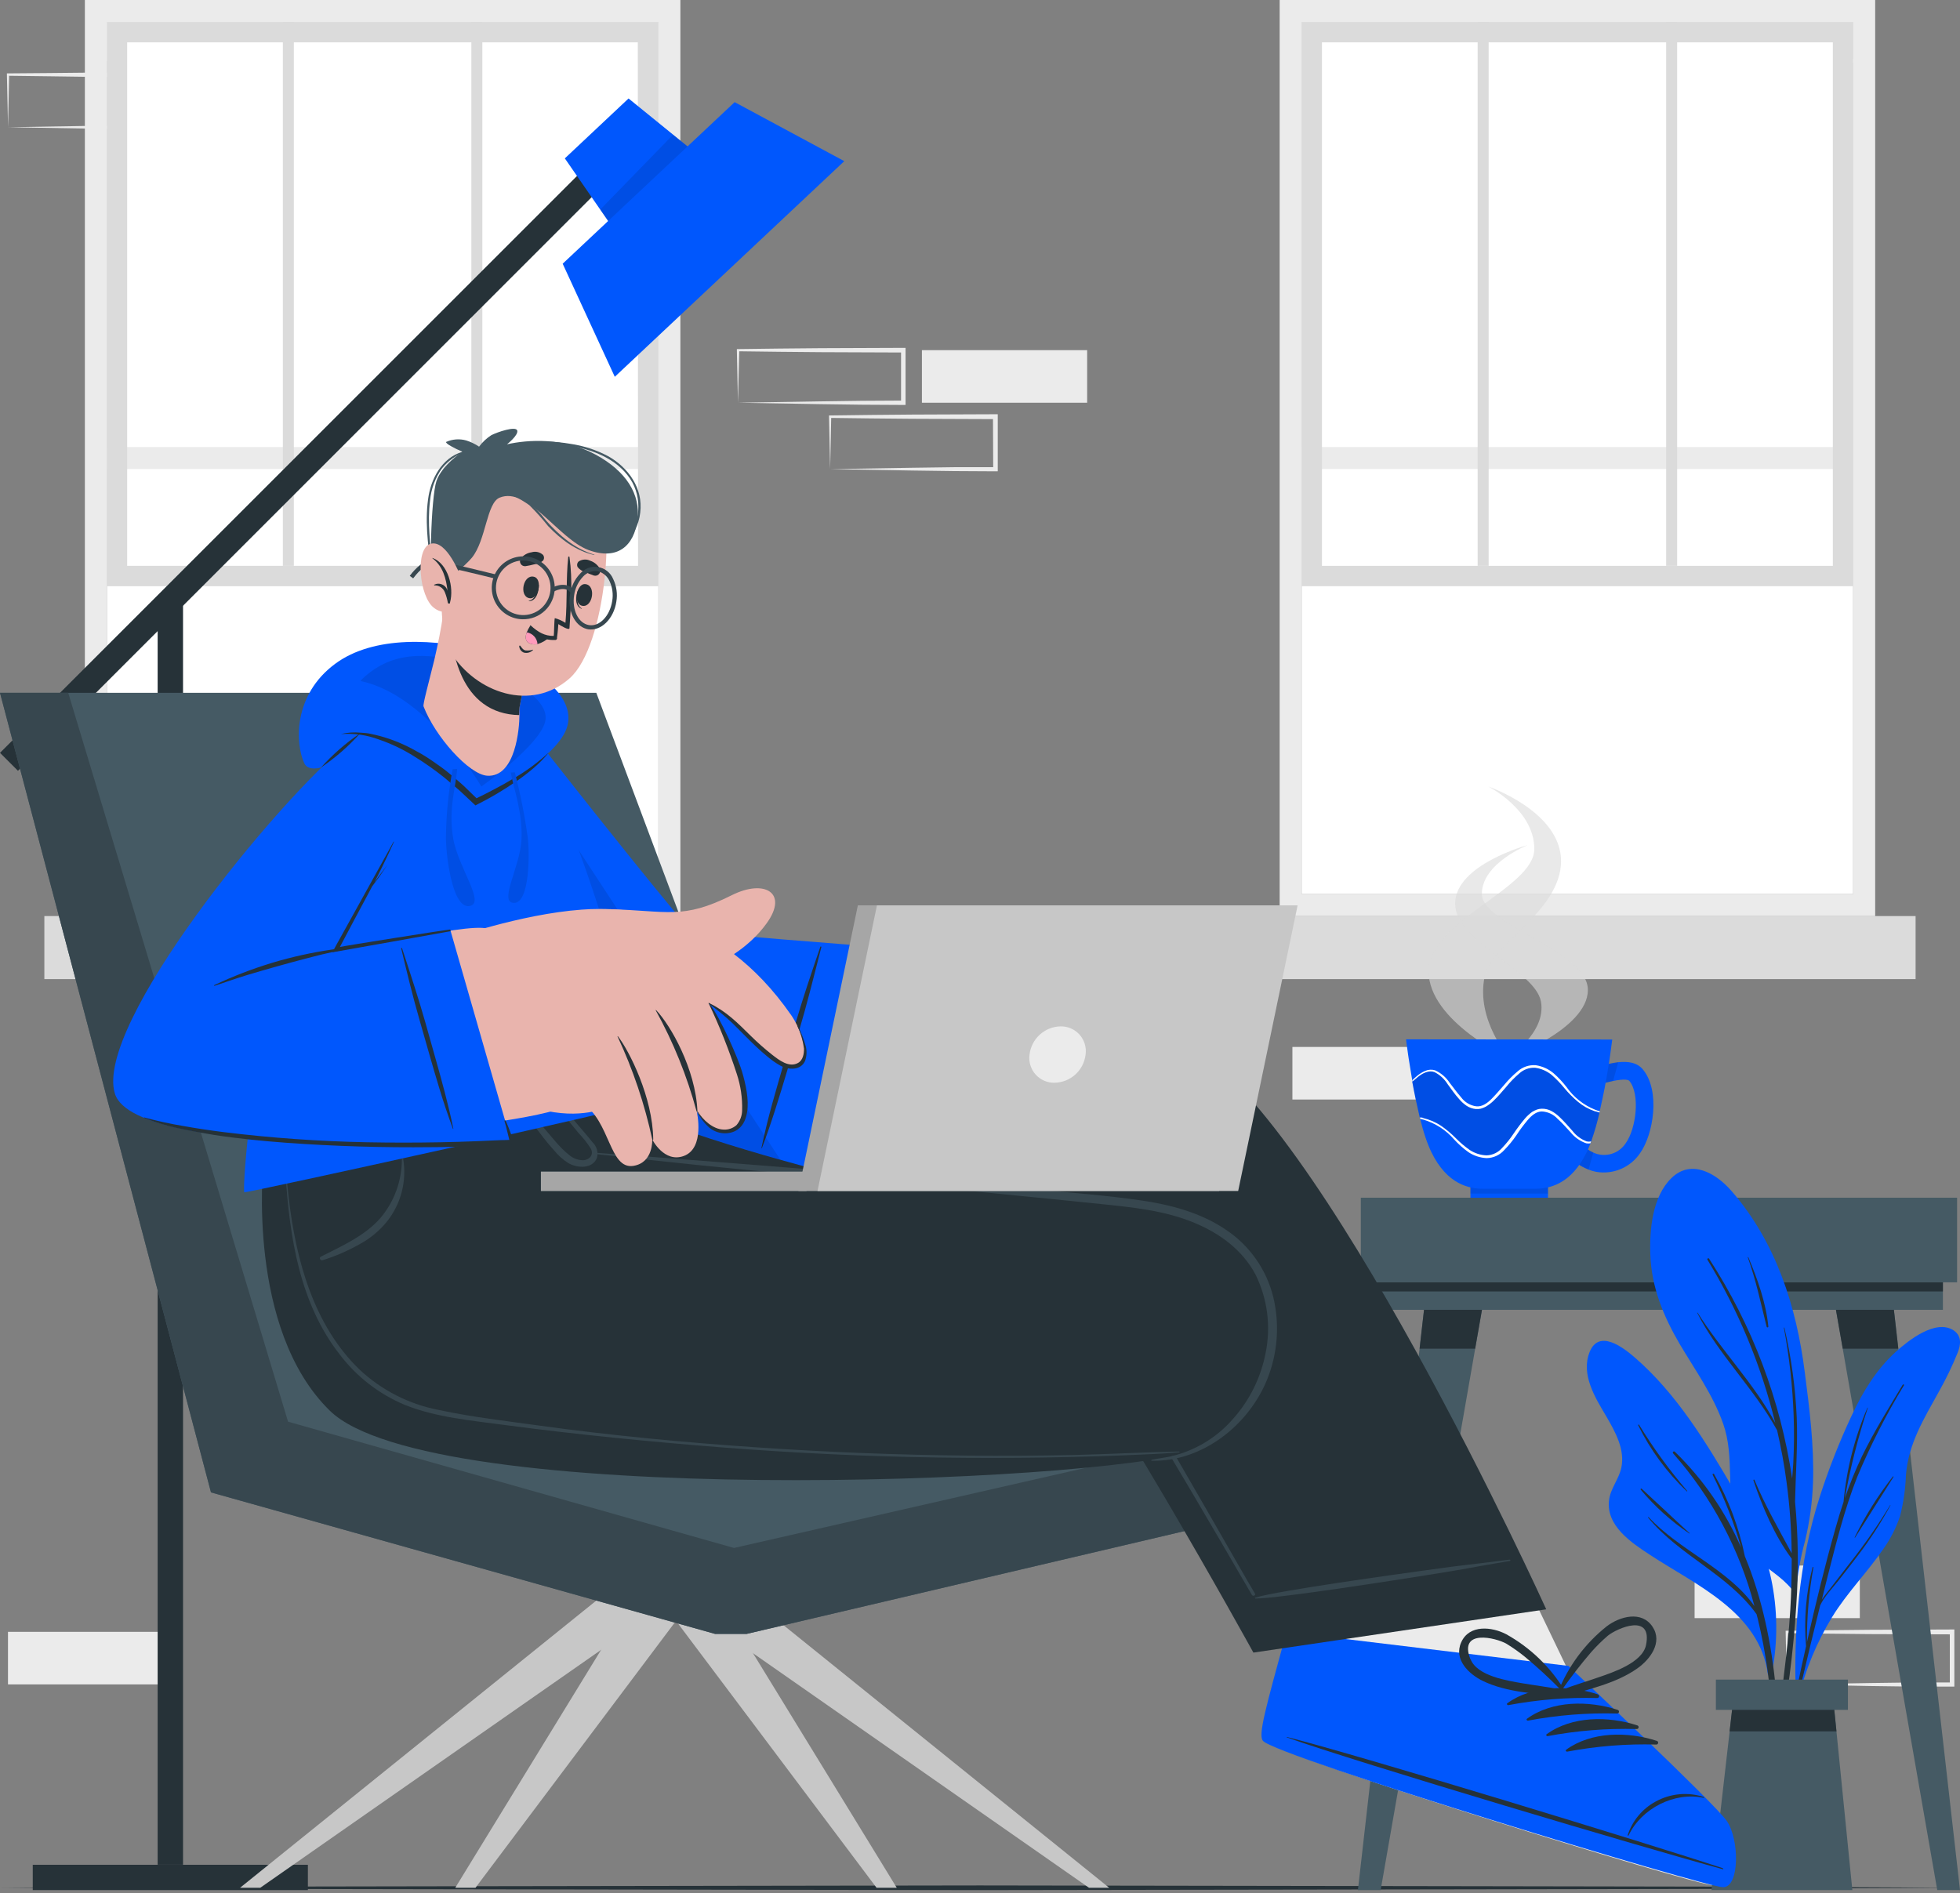 <svg width="500" height="483" viewBox="0 0 500 483" fill="none" xmlns="http://www.w3.org/2000/svg">
<rect x="0" y="0" width="500" height="483" fill="#808080" stroke="none"/>
<g clip-path="url(#clip0_80_3783)">
<path d="M432.294 412.863H474.443V399.449H432.294V412.863Z" fill="#EBEBEB"/>
<path d="M329.693 280.544H371.841V267.13H329.693V280.544Z" fill="#EBEBEB"/>
<path d="M455.802 429.777L477.02 429.429L487.509 429.286H497.95L497.399 429.825V416.411L497.998 417.01L476.924 416.938L466.387 416.83L455.85 416.699L456.138 416.411L455.802 429.777ZM455.802 429.777L455.526 416.363V416.087H455.814L466.351 415.955L476.888 415.847L497.962 415.764H498.561V416.363V429.777V430.328H498.022H487.389L476.804 430.185L455.802 429.777Z" fill="#EBEBEB"/>
<path d="M188.252 102.757L209.47 102.409L219.959 102.266L230.4 102.206L229.861 102.757V89.343L230.46 89.942L209.386 89.859L198.849 89.763L188.312 89.631L188.6 89.343L188.252 102.757ZM188.252 102.757L187.976 89.343V89.067H188.264L198.801 88.936L209.338 88.84L230.412 88.756H231.012V89.355V102.769V103.321H230.46L219.827 103.261L209.242 103.117L188.252 102.757Z" fill="#EBEBEB"/>
<path d="M211.772 119.696L232.99 119.348L243.467 119.204H253.908L253.368 119.755L253.309 106.341L253.908 106.941L232.846 106.857L222.309 106.761L211.772 106.629L212.047 106.341L211.772 119.696ZM211.772 119.696L211.484 106.281V106.006H211.784L222.321 105.874L232.858 105.778L253.92 105.694H254.531V106.293V119.708V120.259H253.98L243.359 120.199L232.762 120.055L211.772 119.696Z" fill="#EBEBEB"/>
<path d="M235.183 102.757H277.332V89.343H235.183V102.757Z" fill="#EBEBEB"/>
<path d="M2.038 429.777H44.186V416.363H2.038V429.777Z" fill="#EBEBEB"/>
<path d="M25.557 15.548L67.706 15.548V2.134L25.557 2.134V15.548Z" fill="#EBEBEB"/>
<path d="M2.05 32.462L23.268 32.115L33.757 31.971H44.198L43.647 32.51V19.096L44.246 19.695L23.172 19.612L12.647 19.468L2.11 19.336L2.338 19L2.05 32.462ZM2.05 32.462L1.762 19V18.724H2.05L12.647 18.641L23.184 18.533L44.258 18.449H44.857V19V32.414V32.966H44.318H33.685L23.1 32.822L2.05 32.462Z" fill="#EBEBEB"/>
<path d="M432.294 15.548L453.512 15.2L464.001 15.056H474.443L473.891 15.596V2.182L474.49 2.781L453.416 2.697L442.879 2.601L432.342 2.469L432.63 2.182L432.294 15.548ZM432.294 15.548L432.007 2.134V1.858H432.294L442.831 1.726L453.368 1.618L474.443 1.534H475.042V2.134L474.982 15.548V16.099H474.443H463.81L453.225 15.955L432.294 15.548Z" fill="#EBEBEB"/>
<path d="M326.444 0V233.757H478.362V0H326.444ZM472.752 228.135H332.043V5.61H472.752V228.135Z" fill="#EBEBEB"/>
<path d="M472.752 5.61H332.043V228.135H472.752V5.61Z" fill="white"/>
<path d="M332.031 119.672L472.74 119.672V114.061L332.031 114.061V119.672Z" fill="#EBEBEB"/>
<path d="M316.111 249.82L488.672 249.82V233.733L316.111 233.733V249.82Z" fill="#DBDBDB"/>
<path d="M332.043 5.61H472.752V149.568H332.043V5.61ZM467.562 10.801H337.233V144.378H467.562V10.801Z" fill="#DBDBDB"/>
<path d="M427.847 5.598H425.042V144.378H427.847V5.598Z" fill="#DBDBDB"/>
<path d="M379.753 5.598H376.948V144.378H379.753V5.598Z" fill="#DBDBDB"/>
<path d="M21.649 0V233.757H173.567V0H21.649ZM167.969 228.135H27.26V5.61H167.969V228.135Z" fill="#EBEBEB"/>
<path d="M167.969 5.61H27.26V228.135H167.969V5.61Z" fill="white"/>
<path d="M27.248 119.672L167.957 119.672V114.061L27.248 114.061V119.672Z" fill="#EBEBEB"/>
<path d="M11.316 249.82L183.877 249.82V233.733L11.316 233.733V249.82Z" fill="#DBDBDB"/>
<path d="M27.248 5.61H167.957V149.568H27.248V5.61ZM162.707 10.801H32.438V144.378H162.767L162.707 10.801Z" fill="#DBDBDB"/>
<path d="M123.052 5.598H120.247V144.378H123.052V5.598Z" fill="#DBDBDB"/>
<path d="M74.958 5.598H72.153V144.378H74.958V5.598Z" fill="#DBDBDB"/>
<path d="M0 481.671L62.503 481.371L124.994 481.263L250 481.072L374.994 481.263L437.497 481.371L500 481.671L437.497 481.959L374.994 482.067L250 482.258L124.994 482.067L62.503 481.959L0 481.671Z" fill="#263238"/>
<path d="M499.257 305.598H347.147V327.188H499.257V305.598Z" fill="#455A64"/>
<path d="M495.637 327.188H350.779V334.2H495.637V327.188Z" fill="#455A64"/>
<path d="M495.637 327.188H350.779V329.513H495.637V327.188Z" fill="#263238"/>
<path d="M352.206 482.258H346.404L363.27 334.2H378.051L352.206 482.258Z" fill="#455A64"/>
<path d="M378.051 334.2L376.313 344.114H362.143L363.27 334.2H378.051Z" fill="#263238"/>
<path d="M494.198 482.258H500L483.134 334.2H468.353L494.198 482.258Z" fill="#455A64"/>
<path d="M468.353 334.2L470.091 344.114H484.26L483.134 334.2H468.353Z" fill="#263238"/>
<path d="M460.489 393.095C459.32 397.371 458.545 401.745 458.175 406.162C458.295 406.377 458.271 407.181 458.175 406.965C458.175 407.684 457.061 407.552 457.061 406.845C457.061 406.377 457.061 405.922 457.061 405.466C454.507 402.302 450.803 400.3 447.806 397.543C445.395 395.381 443.638 392.586 442.736 389.475C440.254 380.904 442.58 371.829 439.595 363.294C437.017 355.934 432.402 349.532 428.482 342.915C424.359 335.855 421.29 328.446 421.002 320.139C420.762 313.81 421.518 305.37 426.337 300.635C431.443 295.601 437.785 299.377 441.693 303.86C453.033 316.878 458.283 333.325 460.405 350.144C461.604 359.446 462.803 368.82 462.503 378.219C462.331 383.232 461.656 388.216 460.489 393.095Z" fill="#0057FD"/>
<path d="M458.235 409.578C458.851 400.793 458.747 391.973 457.924 383.205C457.924 383.205 457.924 383.146 457.924 383.11C458.068 375.977 458.631 368.88 458.355 361.736C458.011 354.02 456.96 346.352 455.215 338.828C455.219 338.817 455.221 338.805 455.22 338.793C455.219 338.781 455.215 338.769 455.209 338.759C455.202 338.749 455.193 338.741 455.183 338.736C455.172 338.73 455.161 338.727 455.149 338.727C455.137 338.727 455.125 338.73 455.114 338.736C455.104 338.741 455.095 338.749 455.088 338.759C455.082 338.769 455.078 338.781 455.077 338.793C455.076 338.805 455.078 338.817 455.083 338.828C456.467 346.224 457.296 353.713 457.564 361.232C457.708 365.228 457.676 369.256 457.468 373.316C457.396 374.622 457.276 375.941 457.18 377.26C454.218 357.247 446.986 338.106 435.975 321.134C435.831 320.906 435.411 321.134 435.555 321.398C443.438 334.304 449.277 348.351 452.865 363.042C447.411 352.937 439.163 344.63 433.05 334.92C433.05 334.92 432.93 334.92 432.966 334.98C438.456 345.768 447.519 354.315 453.345 364.948C454.339 369.288 455.167 373.675 455.742 378.075C456.559 384.123 456.999 390.217 457.061 396.32C453.74 390.11 450.288 384.176 447.567 377.607C447.495 377.427 447.243 377.547 447.303 377.727C449.616 384.548 452.721 391.896 457.073 397.71C457.073 402.026 456.965 406.353 456.713 410.657C456.042 422.177 454.076 433.529 453.117 445.013C453.109 445.083 453.129 445.153 453.173 445.208C453.217 445.263 453.281 445.299 453.351 445.307C453.42 445.315 453.491 445.295 453.546 445.251C453.601 445.207 453.636 445.143 453.644 445.073C455.971 433.358 457.505 421.499 458.235 409.578Z" fill="#263238"/>
<path d="M446.008 320.786C446.008 320.702 445.84 320.786 445.876 320.846C447.974 326.66 449.173 332.546 450.671 338.504C450.681 338.561 450.713 338.612 450.76 338.646C450.807 338.68 450.866 338.693 450.923 338.684C450.98 338.674 451.031 338.642 451.065 338.595C451.099 338.548 451.112 338.489 451.103 338.432C450.503 332.39 448.346 326.361 446.008 320.786Z" fill="#263238"/>
<path d="M499.401 345.157C498.018 348.57 496.417 351.889 494.606 355.095C490.818 361.964 486.874 368.281 486.214 376.277C486.093 379.858 485.583 383.415 484.692 386.886C483.697 389.848 482.272 392.647 480.46 395.193C476.361 401.187 471.23 406.329 467.418 412.527C463.465 419 460.545 426.049 458.763 433.421C458.667 433.817 458.032 433.709 458.128 433.313C458.128 433.313 458.128 433.253 458.128 433.217C458.122 433.204 458.119 433.19 458.119 433.175C458.119 433.161 458.122 433.147 458.128 433.134C457.528 415.967 458.895 398.657 464.121 382.21C466.432 374.977 469.211 367.901 472.441 361.029C475.246 355.035 478.734 349.329 483.661 344.881C486.862 342.004 493.79 336.49 498.346 339.427C500.432 340.818 500.264 343.011 499.401 345.157Z" fill="#0057FD"/>
<path d="M482.151 384.081C479.127 389.077 475.796 393.882 472.177 398.466C470.511 400.635 468.82 402.793 467.166 404.963C466.375 405.994 465.5 407.013 464.769 408.116L466.135 402.601C468.353 393.934 470.487 385.183 473.783 376.84C477.165 368.761 481.148 360.947 485.699 353.464C485.819 353.273 485.495 353.129 485.387 353.321C481.791 359.314 478.075 365.236 475.018 371.53C473.339 375.036 471.87 378.638 470.619 382.318C472.016 374.488 473.975 366.768 476.48 359.218C476.48 359.158 476.409 359.111 476.373 359.218C473.102 366.842 471.051 374.933 470.295 383.193C469.552 385.423 468.864 387.673 468.233 389.942C465.524 399.532 463.15 409.254 460.957 419C460.914 412.597 461.468 406.204 462.611 399.904C462.603 399.88 462.588 399.859 462.567 399.844C462.547 399.83 462.522 399.822 462.497 399.822C462.472 399.822 462.447 399.83 462.427 399.844C462.406 399.859 462.391 399.88 462.383 399.904C460.709 406.473 460.15 413.277 460.729 420.031C459.89 423.735 459.087 427.439 458.331 431.156C456.641 439.067 454.567 447.123 453.536 455.131C453.532 455.151 453.533 455.172 453.537 455.193C453.541 455.213 453.549 455.232 453.561 455.25C453.572 455.267 453.587 455.282 453.605 455.293C453.622 455.305 453.642 455.313 453.662 455.316C453.683 455.32 453.704 455.32 453.724 455.316C453.745 455.312 453.764 455.304 453.781 455.292C453.798 455.28 453.813 455.265 453.825 455.248C453.836 455.231 453.844 455.211 453.848 455.191C455.047 450.851 455.742 446.368 456.701 442.004C457.66 437.641 458.667 433.217 459.686 428.818C461.172 422.429 462.743 416.051 464.325 409.638C465.392 407.312 467.454 405.239 468.988 403.285C470.678 401.139 472.369 398.981 474.011 396.799C477.099 392.763 479.865 388.49 482.282 384.021C482.354 384.057 482.199 383.985 482.151 384.081Z" fill="#263238"/>
<path d="M482.882 376.732C479.1 381.555 475.83 386.757 473.124 392.256C473.124 392.316 473.196 392.4 473.232 392.328C476.516 387.173 479.753 381.983 483.038 376.828C483.086 376.744 482.942 376.66 482.882 376.732Z" fill="#263238"/>
<path d="M409.794 361.436C412.023 365.272 414.589 369.827 413.606 374.467C412.994 377.38 410.861 379.741 410.477 382.714C409.614 389.271 416.159 393.611 420.882 396.703C432.678 404.447 448.837 411.34 450.983 427.14C451.067 427.691 452.038 427.559 451.966 427.008C451.972 426.972 451.972 426.936 451.966 426.9C451.966 426.9 452.026 426.9 452.026 426.816C453.569 418.839 453.492 410.632 451.798 402.685C450.048 394.546 446.488 387.221 442.292 380.077C435.195 367.969 427.691 355.574 416.962 346.296C413.989 343.743 407.912 339.103 405.538 344.917C403.165 350.731 407.037 356.761 409.794 361.436Z" fill="#0057FD"/>
<path d="M420.583 387.101C428.398 395.565 440.829 400.288 447.555 409.782C443.799 395.356 436.698 382.017 426.828 370.846C426.8 370.818 426.777 370.784 426.762 370.747C426.747 370.71 426.739 370.671 426.739 370.631C426.739 370.59 426.747 370.551 426.762 370.514C426.777 370.477 426.8 370.443 426.828 370.415C426.856 370.386 426.89 370.364 426.927 370.349C426.964 370.333 427.004 370.325 427.044 370.325C427.084 370.325 427.124 370.333 427.161 370.349C427.198 370.364 427.231 370.386 427.26 370.415C434.453 377.406 440.207 385.738 444.198 394.941C442.339 388.514 439.895 382.27 436.898 376.289C436.88 376.243 436.878 376.193 436.894 376.147C436.91 376.101 436.942 376.062 436.984 376.037C437.026 376.013 437.075 376.004 437.123 376.013C437.171 376.021 437.215 376.047 437.245 376.085C440.957 382.619 443.611 389.699 445.109 397.063C453.98 418.521 454.795 443.695 452.937 466.315C452.937 466.639 452.421 466.651 452.433 466.315C452.937 448.49 452.649 430.352 448.382 412.935L448.094 411.856C440.782 401.654 428.41 396.919 420.451 387.233C420.367 387.137 420.499 387.018 420.583 387.101Z" fill="#263238"/>
<path d="M418.772 379.825C422.872 383.589 426.912 387.449 431.024 391.201C431.024 391.201 431.024 391.321 430.964 391.285C426.315 388.15 422.13 384.377 418.533 380.077C418.512 380.043 418.503 380.003 418.507 379.964C418.511 379.924 418.528 379.887 418.556 379.859C418.583 379.83 418.619 379.811 418.658 379.805C418.698 379.799 418.738 379.806 418.772 379.825Z" fill="#263238"/>
<path d="M418.125 363.522C421.755 369.47 425.861 375.114 430.4 380.4C430.46 380.472 430.4 380.58 430.292 380.508C425.198 375.661 421.002 369.951 417.897 363.642C417.89 363.613 417.892 363.582 417.904 363.555C417.916 363.527 417.937 363.505 417.963 363.491C417.99 363.477 418.02 363.472 418.05 363.478C418.079 363.484 418.106 363.499 418.125 363.522Z" fill="#263238"/>
<path d="M436.598 482.258H472.537L467.694 433.901H442.136L436.598 482.258Z" fill="#455A64"/>
<path d="M441.225 441.765H468.485L467.694 433.901H442.124L441.225 441.765Z" fill="#263238"/>
<path d="M437.725 436.274H471.41V428.554H437.725V436.274Z" fill="#455A64"/>
<path d="M46.691 152.541H40.218V475.785H46.691V152.541Z" fill="#263238"/>
<path d="M153.839 38.248L6.10352e-05 192.088L4.577 196.665L158.417 42.826L153.839 38.248Z" fill="#263238"/>
<path d="M8.355 475.797V482.27H78.542V475.797H8.355Z" fill="#263238"/>
<path d="M159.075 62.095L180.772 41.717L160.345 25.126L144.09 40.41L159.075 62.095Z" fill="#0057FD"/>
<path opacity="0.1" d="M180.772 41.717L159.075 62.095L153.117 53.476L171.709 34.368L180.772 41.717Z" fill="black"/>
<path d="M156.833 96.14L215.38 41.117L187.413 26.061L143.539 67.286L156.833 96.14Z" fill="#0057FD"/>
<path opacity="0.6" d="M385.231 270.211C385.231 270.211 364.433 260.621 364.433 247.782C364.433 234.944 391.405 226.672 391.405 216.615C391.405 206.557 379.645 200.671 379.645 200.671C379.645 200.671 398.226 207.025 398.226 219.719C398.226 232.414 380.436 241.033 378.746 249.161C376.373 260.333 385.231 270.211 385.231 270.211Z" fill="#DBDBDB"/>
<path opacity="0.6" d="M384.26 270.211C384.26 270.211 405.071 262.683 405.071 252.577C405.071 242.472 378.027 235.975 378.027 228.087C378.027 220.199 389.799 215.596 389.799 215.596C389.799 215.596 371.206 220.583 371.206 230.568C371.206 240.554 391.585 247.423 393.095 255.526C394.606 263.63 384.26 270.211 384.26 270.211Z" fill="#DBDBDB"/>
<path d="M394.905 302.517H375.114V305.61H394.905V302.517Z" fill="#0057FD"/>
<path opacity="0.1" d="M394.905 302.517H375.114V304.555H394.905V302.517Z" fill="black"/>
<path d="M418.401 294.21C417.199 295.995 415.509 297.397 413.532 298.247C411.555 299.097 409.375 299.36 407.252 299.005C406.568 298.878 405.898 298.686 405.251 298.43C404.264 298.043 403.323 297.548 402.445 296.955L404.963 293.227C405.431 293.557 405.928 293.842 406.449 294.078C407.887 294.742 409.517 294.866 411.038 294.425C412.56 293.985 413.872 293.01 414.733 291.681C417.442 287.869 418.413 279.166 415.668 275.809C415.488 275.569 414.685 275.174 411.496 275.809C410.909 275.941 410.297 276.085 409.494 276.289C408.907 276.487 408.3 276.62 407.684 276.684L407.6 274.443L407.384 272.213C407.588 272.213 407.912 272.081 408.331 271.961C409.803 271.533 411.306 271.22 412.827 271.026C415.224 270.786 417.622 271.026 419.144 272.92C423.603 278.375 421.793 289.439 418.401 294.21Z" fill="#0057FD"/>
<path opacity="0.1" d="M404.963 293.203C405.431 293.533 405.928 293.818 406.449 294.054L405.251 298.406C404.264 298.019 403.323 297.524 402.445 296.931L404.963 293.203Z" fill="black"/>
<path opacity="0.1" d="M412.827 271.014L411.496 275.809C410.909 275.941 410.297 276.085 409.494 276.289C408.907 276.487 408.3 276.62 407.684 276.684L407.6 274.443L407.384 272.213C407.588 272.213 407.912 272.081 408.331 271.961C409.803 271.529 411.306 271.212 412.827 271.014Z" fill="black"/>
<path d="M358.691 265.188C358.691 265.188 358.859 266.663 359.194 268.988C359.254 269.336 359.302 269.731 359.362 270.115C359.602 271.709 359.914 273.603 360.261 275.629C360.269 275.749 360.269 275.869 360.261 275.989C360.789 278.902 361.46 282.067 362.167 285.064C362.167 285.195 362.251 285.327 362.275 285.447C362.479 286.25 362.695 287.041 362.911 287.845C363.126 288.648 363.366 289.355 363.594 290.062C364.019 291.367 364.523 292.644 365.104 293.886C369.204 302.374 374.934 303.321 378.482 303.321H391.453C395.049 303.321 400.731 302.374 404.819 293.886L405.191 293.059C405.286 292.855 405.37 292.64 405.454 292.424C405.538 292.208 405.634 291.98 405.718 291.753L405.898 291.273C406.75 288.864 407.458 286.406 408.02 283.913C408.053 283.81 408.081 283.706 408.104 283.601C408.104 283.601 408.104 283.529 408.104 283.481C408.355 282.426 408.583 281.359 408.799 280.305C409.17 278.578 409.506 276.864 409.782 275.246C409.902 274.503 410.034 273.771 410.153 273.076C410.153 272.872 410.213 272.692 410.249 272.501C410.321 272.033 410.405 271.578 410.465 271.134C410.525 270.69 410.585 270.283 410.645 269.935C410.705 269.588 410.753 269.144 410.813 268.737C411.124 266.591 411.28 265.236 411.28 265.236L358.691 265.188Z" fill="#0057FD"/>
<path opacity="0.1" d="M360.285 275.989C360.813 278.902 361.484 282.067 362.191 285.064C362.527 285.064 362.851 285.171 363.174 285.243C364.759 285.613 366.265 286.263 367.622 287.161C368.953 288.08 370.197 289.12 371.338 290.266C372.442 291.395 373.646 292.422 374.934 293.335C376.22 294.192 377.717 294.677 379.262 294.737C380.014 294.716 380.754 294.538 381.435 294.217C382.116 293.895 382.723 293.435 383.217 292.867C384.311 291.726 385.301 290.49 386.178 289.175C387.08 287.834 388.052 286.541 389.091 285.303C389.634 284.681 390.245 284.122 390.913 283.637C391.296 283.408 391.697 283.212 392.112 283.05C392.525 282.908 392.958 282.835 393.395 282.834C394.257 282.817 395.109 283.028 395.864 283.445C396.588 283.85 397.256 284.345 397.854 284.92C399.053 286.023 400.084 287.317 401.151 288.456C402.093 289.69 403.364 290.634 404.819 291.177C405.187 291.255 405.566 291.255 405.934 291.177C406.786 288.768 407.494 286.31 408.056 283.817C407.636 283.709 407.204 283.601 406.785 283.469C405.235 282.938 403.796 282.126 402.541 281.072C401.309 280.03 400.17 278.883 399.137 277.643C398.141 276.413 397.043 275.27 395.852 274.227C394.65 273.249 393.203 272.619 391.669 272.405C390.918 272.358 390.166 272.466 389.459 272.722C388.752 272.978 388.104 273.376 387.557 273.891C386.358 274.912 385.259 276.044 384.272 277.272C383.217 278.47 382.174 279.669 380.988 280.868C380.389 281.439 379.725 281.938 379.01 282.354C378.626 282.551 378.225 282.712 377.811 282.834C377.379 282.931 376.934 282.964 376.492 282.93C375.633 282.848 374.809 282.551 374.095 282.067C373.412 281.595 372.796 281.035 372.261 280.4C371.158 279.202 370.271 277.847 369.312 276.576C368.495 275.254 367.324 274.186 365.931 273.496C364.481 272.98 362.935 273.795 361.724 274.754C361.256 275.198 360.789 275.533 360.285 275.989Z" fill="black"/>
<path d="M360.285 275.629C360.293 275.749 360.293 275.869 360.285 275.989C360.753 275.581 361.22 275.198 361.7 274.79C362.899 273.831 364.457 273.016 365.907 273.532C367.3 274.222 368.471 275.29 369.288 276.612C370.247 277.883 371.134 279.238 372.237 280.436C372.772 281.07 373.389 281.631 374.071 282.103C374.785 282.587 375.609 282.884 376.468 282.966C376.91 282.999 377.355 282.967 377.787 282.87C378.201 282.747 378.602 282.587 378.986 282.39C379.701 281.974 380.365 281.475 380.964 280.904C382.163 279.777 383.193 278.506 384.248 277.308C385.235 276.08 386.334 274.948 387.533 273.927C388.08 273.412 388.728 273.014 389.435 272.758C390.142 272.502 390.894 272.394 391.645 272.441C393.179 272.655 394.626 273.285 395.828 274.263C397.019 275.306 398.117 276.449 399.113 277.679C400.146 278.918 401.285 280.066 402.517 281.108C403.772 282.161 405.211 282.974 406.761 283.505C407.18 283.637 407.612 283.745 408.032 283.853C408.065 283.75 408.093 283.646 408.116 283.541C407.708 283.421 407.288 283.301 406.917 283.146C403.966 281.959 401.425 279.939 399.604 277.332C398.611 276.047 397.495 274.863 396.272 273.795C394.983 272.731 393.429 272.039 391.777 271.793C390.929 271.727 390.077 271.836 389.273 272.112C388.468 272.389 387.73 272.827 387.101 273.4C385.859 274.444 384.716 275.599 383.685 276.852C382.63 278.051 381.623 279.25 380.496 280.388C379.369 281.527 378.027 282.45 376.552 282.27C375.803 282.164 375.083 281.91 374.432 281.523C373.782 281.136 373.215 280.624 372.764 280.017C371.709 278.818 370.798 277.535 369.803 276.265C368.889 274.876 367.601 273.775 366.087 273.088C365.266 272.837 364.381 272.888 363.594 273.232C362.837 273.551 362.134 273.983 361.508 274.514C361.064 274.886 360.669 275.246 360.285 275.629Z" fill="white"/>
<path d="M362.227 285.123C362.227 285.255 362.311 285.387 362.335 285.507L363.114 285.675C366.163 286.58 368.888 288.339 370.966 290.746C372.055 291.93 373.259 293.003 374.562 293.946C375.95 294.881 377.567 295.416 379.238 295.493C380.085 295.482 380.922 295.296 381.694 294.945C382.465 294.594 383.156 294.087 383.721 293.455C384.86 292.293 385.895 291.034 386.814 289.691C387.679 288.36 388.624 287.083 389.643 285.867C390.65 284.668 391.884 283.577 393.359 283.589C394.884 283.671 396.317 284.347 397.351 285.471C398.55 286.526 399.556 287.749 400.671 288.912C401.709 290.207 403.093 291.18 404.663 291.717C405.008 291.782 405.362 291.782 405.706 291.717L405.886 291.237C405.518 291.315 405.139 291.315 404.771 291.237C403.316 290.693 402.045 289.75 401.103 288.516C400.036 287.317 399.017 286.118 397.806 284.98C397.208 284.405 396.54 283.91 395.816 283.505C395.061 283.088 394.209 282.877 393.347 282.894C392.91 282.895 392.477 282.968 392.064 283.11C391.649 283.272 391.248 283.468 390.865 283.697C390.197 284.182 389.586 284.741 389.043 285.363C388.004 286.601 387.032 287.894 386.13 289.235C385.253 290.55 384.263 291.786 383.169 292.927C382.675 293.495 382.068 293.955 381.387 294.276C380.706 294.598 379.966 294.776 379.214 294.797C377.669 294.737 376.172 294.252 374.886 293.395C373.598 292.482 372.394 291.455 371.29 290.326C370.149 289.18 368.905 288.14 367.574 287.221C366.217 286.322 364.711 285.673 363.126 285.303C362.887 285.123 362.563 285.123 362.227 285.123Z" fill="white"/>
<path d="M152.769 407.864L61.232 481.671H66.387L172.105 407.864H152.769Z" fill="#C7C7C7"/>
<path d="M161.364 407.864L116.135 481.671H121.29L176.732 407.864H161.364Z" fill="#C7C7C7"/>
<path d="M183.541 407.864L228.77 481.671H223.615L168.173 407.864H183.541Z" fill="#C7C7C7"/>
<path d="M191.441 407.864L282.966 481.671H277.811L172.105 407.864H191.441Z" fill="#C7C7C7"/>
<path d="M344.198 380.784V359.194L218.509 354.04L152.122 176.78H0L53.824 380.784L182.414 416.89H190.47L344.198 380.784Z" fill="#455A64"/>
<path d="M0 176.78H17.406L73.484 362.743L187.245 394.965L344.198 359.194V380.784L190.47 416.89H182.414L53.824 380.784L0 176.78Z" fill="#37474F"/>
<path d="M436.646 480.928C432.582 481.024 327.403 448.561 324.179 444.737C323.831 444.318 325.474 428.746 328.195 416.387C328.315 415.788 290.83 366.687 290.83 366.687L358.595 340.314L391.021 407.444L399.413 424.91C399.413 424.91 434.5 460.189 437.617 464.709C440.734 469.228 440.698 480.832 436.646 480.928Z" fill="#EBEBEB"/>
<path d="M439.607 481.527C435.375 481.635 325.569 448.118 322.189 444.186C320.894 442.712 322.86 435.915 328.183 416.387L400.108 425.054C400.108 425.054 437.269 459.938 440.506 464.613C443.743 469.288 443.826 481.407 439.607 481.527Z" fill="#0057FD"/>
<path d="M439.403 476.648C421.134 470.583 346.871 447.878 328.35 443.203C328.207 443.203 328.171 443.263 328.35 443.323C346.332 449.736 420.774 471.889 439.355 476.888C439.667 477.056 439.751 476.78 439.403 476.648Z" fill="#263238"/>
<path d="M434.728 458.535C432.697 457.858 430.548 457.609 428.417 457.805C426.285 458.001 424.218 458.637 422.345 459.674C418.957 461.508 416.407 464.578 415.224 468.245C415.224 468.353 415.404 468.425 415.452 468.317C418.701 461.424 427.188 457.097 434.632 458.727C434.654 458.727 434.676 458.721 434.695 458.709C434.714 458.697 434.729 458.681 434.739 458.661C434.749 458.641 434.753 458.618 434.751 458.596C434.749 458.574 434.741 458.553 434.728 458.535Z" fill="#263238"/>
<path d="M407.612 432.318C400.276 429.921 390.949 429.921 384.524 434.584C384.272 434.764 384.524 435.111 384.788 435.064C392.262 433.658 399.865 433.051 407.468 433.253C407.582 433.252 407.691 433.21 407.777 433.136C407.863 433.062 407.919 432.959 407.936 432.847C407.954 432.735 407.931 432.62 407.871 432.523C407.812 432.426 407.72 432.354 407.612 432.318Z" fill="#263238"/>
<path d="M412.623 436.262C405.286 433.865 395.96 433.865 389.535 438.54C389.283 438.72 389.535 439.067 389.799 439.019C397.272 437.608 404.876 437.001 412.479 437.209C412.602 437.222 412.724 437.187 412.822 437.111C412.919 437.036 412.984 436.926 413.002 436.804C413.021 436.683 412.991 436.558 412.921 436.457C412.85 436.357 412.744 436.287 412.623 436.262Z" fill="#263238"/>
<path d="M417.634 440.218C410.297 437.821 400.971 437.821 394.546 442.496C394.294 442.676 394.546 443.023 394.809 442.975C402.283 441.563 409.887 440.957 417.49 441.165C417.612 441.178 417.735 441.143 417.832 441.067C417.93 440.992 417.994 440.882 418.013 440.76C418.031 440.638 418.002 440.514 417.932 440.413C417.861 440.312 417.754 440.243 417.634 440.218Z" fill="#263238"/>
<path d="M422.62 444.174C415.284 441.777 405.958 441.777 399.532 446.44C399.281 446.62 399.532 446.979 399.796 446.931C407.27 445.519 414.874 444.913 422.477 445.121C422.599 445.134 422.722 445.099 422.819 445.023C422.917 444.948 422.981 444.838 423 444.716C423.018 444.594 422.989 444.47 422.919 444.369C422.848 444.268 422.741 444.198 422.62 444.174Z" fill="#263238"/>
<path d="M421.578 415.08C418.796 410.849 413.186 412.443 409.89 414.948C404.343 419.356 400.052 425.143 397.447 431.731C397.387 431.887 397.447 431.983 397.614 432.019C397.614 432.594 398.094 433.217 398.753 433.014C405.107 430.988 412.155 429.609 417.694 425.689C420.93 423.412 424.215 419.084 421.578 415.08ZM407.756 427.979C404.663 429.058 401.522 429.969 398.466 431.156C400.795 427.815 403.292 424.595 405.946 421.506C407.255 420.031 408.66 418.645 410.153 417.358C412.551 415.416 421.613 411.46 419.899 419.755C418.952 424.251 411.46 426.708 407.756 427.979Z" fill="#263238"/>
<path d="M378.267 428.89C384.38 431.839 391.549 432.031 398.154 432.978C398.837 433.074 399.209 432.366 399.113 431.779C399.145 431.771 399.174 431.756 399.199 431.734C399.223 431.712 399.242 431.685 399.254 431.654C399.266 431.624 399.27 431.591 399.266 431.558C399.263 431.526 399.251 431.494 399.233 431.467C395.592 425.416 390.43 420.423 384.26 416.986C380.604 415.056 374.802 414.421 372.752 419.048C370.786 423.448 374.742 427.176 378.267 428.89ZM375.09 423.34C372.033 415.5 381.683 417.885 384.308 419.408C385.982 420.433 387.584 421.57 389.103 422.812C392.232 425.418 395.229 428.179 398.082 431.084C394.869 430.424 391.621 430.041 388.384 429.489C384.632 428.842 376.828 427.667 375.138 423.34H375.09Z" fill="#263238"/>
<path d="M394.45 410.621L319.743 421.661C319.743 421.661 278.986 347.638 262.515 329.226C261.593 328.163 260.587 327.177 259.506 326.277C257.804 325.506 255.976 325.052 254.112 324.934C232.019 322.249 157.684 329.477 106.305 326.133L130.28 294.066L140.913 279.837C198.789 273.244 269.815 249.58 301.858 265.656C336.586 283.098 394.45 410.621 394.45 410.621Z" fill="#263238"/>
<path d="M385.087 397.938C372.393 399.58 376.013 398.933 363.33 400.707C357.121 401.57 325.929 405.85 320.271 407.624C320.239 407.624 320.209 407.637 320.186 407.659C320.164 407.682 320.151 407.712 320.151 407.744C320.151 407.776 320.164 407.806 320.186 407.829C320.209 407.851 320.239 407.864 320.271 407.864C326.193 407.864 357.3 402.961 363.486 401.978C376.133 399.976 372.477 400.42 385.064 398.286C385.09 398.294 385.117 398.297 385.144 398.293C385.171 398.289 385.197 398.28 385.22 398.264C385.243 398.249 385.262 398.229 385.276 398.205C385.289 398.181 385.297 398.155 385.299 398.127C385.301 398.1 385.297 398.073 385.286 398.047C385.276 398.022 385.26 397.999 385.24 397.981C385.219 397.963 385.195 397.949 385.169 397.942C385.142 397.934 385.114 397.933 385.087 397.938Z" fill="#37474F"/>
<path d="M320.127 406.581C311.676 392.448 273.184 322.668 265.524 319.935C258.547 317.43 119.024 320.331 116.962 320.343C116.819 320.343 116.807 320.571 116.962 320.571C133.481 320.367 261.005 319.911 264.649 321.35C272.213 324.335 318.233 405.263 319.372 406.953C319.66 407.396 320.415 407.061 320.127 406.581Z" fill="#37474F"/>
<path d="M67.19 296.931C67.19 296.931 62.779 339.067 84.129 359.926C109.674 384.968 278.327 378.65 304.399 370.199C330.472 361.748 331.335 319.6 302.781 309.83C275.617 300.539 155.143 295.193 152.29 294.054C149.437 292.915 141.081 279.585 141.081 279.585L67.19 296.931Z" fill="#263238"/>
<path d="M102.865 295.744C102.865 295.541 102.517 295.613 102.517 295.804C102.521 301.263 100.598 306.548 97.087 310.729C93.083 315.356 87.185 317.921 81.839 320.643C81.323 320.906 81.719 321.709 82.246 321.554C85.533 320.539 88.7 319.173 91.693 317.478C94.436 316.017 96.851 314.01 98.789 311.58C100.53 309.368 101.792 306.817 102.494 304.091C103.195 301.365 103.322 298.522 102.865 295.744Z" fill="#37474F"/>
<path d="M151.139 291.429C149.94 289.906 148.645 288.456 147.399 286.982C144.462 283.469 141.501 279.957 138.42 276.576C138.12 276.253 137.557 276.708 137.821 277.056C139.895 279.777 142.1 282.402 144.258 285.052L147.602 289.115C148.77 290.327 149.815 291.652 150.719 293.071C151.534 294.582 150.468 295.864 148.909 296.032C147.525 296.065 146.181 295.572 145.145 294.654C142.748 292.784 140.794 290.11 138.78 287.833C137.581 286.442 136.298 285.04 135.04 283.673C133.781 282.306 132.27 280.808 130.94 279.357C130.856 279.262 130.688 279.357 130.76 279.489C131.959 281.096 133.002 282.762 134.176 284.368C135.351 285.975 136.574 287.557 137.773 289.163C138.971 290.77 140.086 292.112 141.369 293.539C142.384 294.799 143.599 295.885 144.965 296.751C147.207 298.07 151.079 298.346 152.278 295.457C152.47 294.745 152.465 293.995 152.265 293.285C152.064 292.576 151.675 291.935 151.139 291.429Z" fill="#37474F"/>
<path d="M300.827 370.355C291.824 370.523 282.846 371.05 273.843 371.242C264.841 371.434 255.994 371.482 247.063 371.398C229.138 371.23 211.228 370.535 193.335 369.312C175.258 368.113 155.766 366.255 137.821 363.774C129.226 362.575 120.523 361.592 112.023 359.77C104.378 358.322 97.306 354.715 91.645 349.377C80.017 338.096 75.498 321.518 73.663 305.682C73.412 303.548 73.208 301.427 73.04 299.293C73.04 299.149 72.8 299.149 72.812 299.293C73.867 315.536 76.409 332.474 86.61 345.529C90.92 351.228 96.66 355.686 103.249 358.451C111.292 361.676 120.211 362.431 128.698 363.582C146.679 365.979 166.291 367.909 184.416 369.324C202.541 370.738 220.954 371.614 239.247 371.889C257.54 372.165 275.845 371.889 294.114 371.002C296.356 370.894 298.573 370.762 300.803 370.559C300.947 370.559 300.947 370.355 300.827 370.355Z" fill="#37474F"/>
<path d="M324.838 331.048C323.124 323.995 318.825 317.843 312.791 313.81C306.317 309.386 298.573 307.372 290.901 306.257C282.234 304.999 273.448 304.351 264.721 303.512C246.827 301.77 228.918 300.172 210.993 298.717C193.083 297.243 154.507 294.246 152.338 294.162C152.158 294.162 152.11 294.474 152.338 294.498C169.624 296.416 185.363 298.094 202.685 299.64C220.007 301.187 237.449 302.877 254.891 304.603C263.554 305.45 272.221 306.321 280.892 307.216C288.912 308.044 297.171 308.859 304.699 312.011C311.16 314.673 316.974 318.952 320.283 325.198C323.343 331.395 324.25 338.435 322.86 345.205C321.652 351.501 318.751 357.348 314.469 362.119C310.359 366.824 304.881 370.127 298.801 371.566C297.219 371.913 295.313 372.153 293.85 372.453C293.742 372.453 293.623 372.704 293.742 372.704C306.689 373.04 318.665 363.582 323.34 351.75C325.944 345.165 326.467 337.939 324.838 331.048Z" fill="#37474F"/>
<path d="M117.526 193.395C126.097 226.96 143.131 267.094 150.132 273.496C159.003 281.599 213.246 292.232 216.063 292.508C220.762 292.975 230.448 244.558 226.073 244.725C214.469 244.977 178.722 241.345 176.157 238.84C173.591 236.334 155.334 214.409 136.598 189.691C123.735 172.68 112.215 172.561 117.526 193.395Z" fill="#E9B4AD"/>
<path d="M211.712 290.506C212.491 290.877 223.699 296.152 230.52 297.962C235.639 299.317 250.491 302.817 252.541 297.327C253.932 293.587 245.445 290.494 239.499 288.18C236.358 286.982 232.45 283.805 233.325 281.791C234.836 278.195 242.915 281.575 248.25 284.5C258.559 290.17 272.357 300.468 278.446 295.169C280.736 293.155 277.931 289.679 273.855 286.286C280.424 290.194 287.413 293.359 290.05 291.225C291.561 290.026 291.597 288.396 290.698 286.574C292.712 287.185 294.474 287.006 295.673 285.675C297.722 283.433 296.62 280.209 294.234 276.924C294.628 276.874 295.005 276.73 295.332 276.505C295.659 276.28 295.928 275.979 296.116 275.629C300.408 268.725 277.643 249.76 269.887 248.13C247.111 243.335 223.196 244.857 223.196 244.857C214.457 252.194 211.64 290.482 211.712 290.506Z" fill="#E9B4AD"/>
<path d="M244.558 268.82C249.982 269.553 255.189 271.433 259.83 274.335C265.68 277.991 269.6 282.342 274.526 286.706C274.658 286.826 274.526 287.029 274.359 286.91C271.961 284.836 262.287 277.068 259.782 275.318C255.253 272.07 250.041 269.901 244.546 268.976C244.546 268.976 244.51 268.808 244.558 268.82Z" fill="#263238"/>
<path d="M248.562 259.087C254.555 260.573 260.705 262.083 266.315 264.769C272.441 267.706 277.296 272.62 282.079 277.356C284.94 280.201 287.737 283.102 290.47 286.059C290.59 286.19 290.47 286.394 290.302 286.262C285.443 281.387 280.448 276.648 275.318 272.045C270.579 267.777 265.048 264.482 259.039 262.347C255.598 261.148 252.062 260.177 248.538 259.23L248.562 259.087Z" fill="#263238"/>
<path d="M254.723 250.515C260.549 251.57 265.62 252.469 270.834 255.442C277.715 259.398 284.44 266.159 286.802 268.557C289.403 271.206 291.92 273.951 294.39 276.72C294.498 276.828 294.294 277.008 294.198 276.9C288.541 270.823 282.499 265.118 276.109 259.818C273.098 257.253 269.709 255.166 266.063 253.632C262.378 252.286 258.584 251.259 254.723 250.563C254.723 250.563 254.699 250.515 254.723 250.515Z" fill="#263238"/>
<path d="M222.321 241.477L206.018 297.818C206.018 297.818 157.936 285.339 148.981 276.133C140.026 266.926 122.752 218.713 117.442 195.265C112.131 171.817 124.071 172.129 135.423 186.718C146.775 201.307 174.838 236.646 176.385 237.389C177.931 238.132 222.321 241.477 222.321 241.477Z" fill="#0057FD"/>
<path d="M200.851 273.064C202.829 266.435 204.867 259.806 206.593 253.093C207.576 249.281 208.583 245.469 209.53 241.645C209.53 241.501 209.326 241.417 209.278 241.561C207.025 248.142 204.783 254.747 202.841 261.436C200.899 268.125 198.909 274.73 197.051 281.419C195.996 285.207 195.061 289.031 194.246 292.891C194.246 292.963 194.354 293.011 194.378 292.891C196.835 286.418 198.849 279.753 200.851 273.064Z" fill="#263238"/>
<path opacity="0.1" d="M199.089 295.912C185.435 292.064 155.802 283.122 148.969 276.109C140.026 266.902 122.752 218.689 117.442 195.253C114.912 183.997 116.327 178.195 119.755 176.852C120.13 177.031 120.494 177.231 120.846 177.451C138.516 201.702 175.126 259.614 199.089 295.912Z" fill="black"/>
<path d="M62.335 304.22C62.599 304.495 164.229 282.223 165.188 281.048C166.507 279.381 148.334 202.949 129.226 180.137C124.431 174.431 109.17 174.826 102.338 180.58C68.449 209.111 61.376 303.237 62.335 304.22Z" fill="#0057FD"/>
<path d="M94.39 186.047C74.119 201.63 20.703 264.685 31.863 279.633C43.023 294.582 119.576 289.619 141.908 283.229C148.549 281.311 131.503 239.043 124.407 236.958C118.509 235.207 85.375 244.21 84.776 242.28C84.093 240.11 91.441 226.145 103.273 200.599C116.938 171.11 103.345 179.166 94.39 186.047Z" fill="#E9B4AD"/>
<path d="M155.562 231.983C170.331 232.354 174.071 234.728 186.73 228.386C195.013 224.251 201.211 227.775 195.577 235.579C186.37 248.358 167.202 251.882 160.213 251.163L155.562 231.983Z" fill="#E9B4AD"/>
<path d="M114.912 239.571C114.912 239.571 132.63 233.241 148.406 232.091C159.314 231.299 183.253 232.199 201.858 259.051C206.269 265.416 208.032 277.607 197.063 269.839C189.271 264.313 185.987 258.451 180.868 256.066C180.868 256.066 181.275 271.853 174.73 276.025C169.001 279.669 163.02 282.902 156.833 285.699C156.065 284.684 155.36 283.624 154.723 282.522C154.723 282.522 148.238 285.831 137.521 283.002L114.912 239.571Z" fill="#E9B4AD"/>
<path d="M158.895 232.954C163.474 236.406 173.076 243.874 178.794 252.709C185.147 262.515 194.749 283.146 187.449 287.761C182.103 291.141 177.751 283.589 177.751 283.589C177.751 283.589 179.921 292.951 174.419 294.953C169.408 296.775 166.387 290.734 166.387 290.734C166.387 290.734 166.723 296.643 161.592 297.471C155.382 298.466 155.694 285.927 148.526 281.491C146.907 280.496 158.895 232.954 158.895 232.954Z" fill="#E9B4AD"/>
<path d="M167.346 257.696C171.134 261.64 177.415 272.8 177.907 283.385C177.907 283.613 177.751 283.757 177.691 283.541C175.272 274.556 171.77 265.897 167.262 257.756L167.346 257.696Z" fill="#263238"/>
<path d="M157.624 264.397C160.537 268.137 166.507 279.981 166.639 290.674C166.639 290.913 166.459 291.033 166.411 290.818C164.462 281.718 161.481 272.87 157.528 264.445C157.528 264.445 157.588 264.349 157.624 264.397Z" fill="#263238"/>
<path d="M180.868 255.922C185.351 258.092 188.06 260.897 191.537 264.313C193.256 266.011 195.069 267.612 196.967 269.108C198.705 270.463 201.283 272.501 203.584 271.206C204.867 270.499 205.131 268.808 205.095 267.514C204.833 265.507 204.259 263.553 203.392 261.724C203.392 261.724 203.476 261.604 203.512 261.724C204.366 263.397 205.049 265.152 205.55 266.962C205.864 268.199 205.801 269.501 205.37 270.702C204.244 273.184 201.127 273.016 199.077 271.901C197.866 271.216 196.725 270.413 195.672 269.504C194.642 268.665 193.647 267.778 192.688 266.854C190.698 264.972 188.816 262.983 186.862 261.076C184.939 259.272 182.905 257.591 180.772 256.042C180.7 256.006 180.784 255.886 180.868 255.922Z" fill="#263238"/>
<path d="M187.988 274.107C185.983 267.929 183.581 261.886 180.796 256.018C180.791 256.011 180.788 256.003 180.786 255.994C180.785 255.986 180.785 255.977 180.786 255.969C180.788 255.961 180.791 255.953 180.796 255.946C180.801 255.939 180.807 255.933 180.814 255.928C180.821 255.923 180.829 255.92 180.837 255.918C180.846 255.917 180.854 255.917 180.863 255.918C180.871 255.92 180.879 255.923 180.886 255.928C180.893 255.933 180.899 255.939 180.904 255.946C183.997 260.022 188.36 270.235 189.295 273.424C190.23 276.612 191.117 280.556 190.578 283.817C189.763 288.732 186.346 289.127 185.099 289.163C183.628 289.188 182.193 288.706 181.036 287.797C179.691 286.633 178.602 285.205 177.835 283.601C177.835 283.529 177.895 283.445 177.943 283.529C179.322 285.747 181.839 288.12 184.572 288.216C185.171 288.253 185.772 288.172 186.34 287.976C186.907 287.781 187.431 287.475 187.881 287.077C188.805 286.013 189.316 284.651 189.319 283.241C189.399 280.143 188.949 277.054 187.988 274.107Z" fill="#263238"/>
<path d="M114.912 237.401L130.292 290.925C130.292 290.925 34.596 296.392 29.297 279.01C23.999 261.628 70.223 204.687 89.403 189.103C111.628 170.99 112.815 178.59 105.586 196.715C98.01 215.692 84.968 242.784 84.968 242.784L114.912 237.401Z" fill="#0057FD"/>
<path d="M54.735 251.319C59.513 249.068 64.449 247.169 69.504 245.637C74.501 244.142 79.602 243.016 84.764 242.268C87.701 241.801 90.662 241.489 93.611 241.153C93.63 241.153 93.648 241.161 93.662 241.174C93.675 241.188 93.683 241.206 93.683 241.225C93.683 241.244 93.675 241.262 93.662 241.276C93.648 241.289 93.63 241.297 93.611 241.297C88.426 242.072 83.29 243.149 78.231 244.522C73.184 245.84 68.185 247.243 63.186 248.741C60.369 249.592 57.588 250.575 54.795 251.51C54.781 251.521 54.765 251.529 54.748 251.532C54.731 251.536 54.713 251.535 54.696 251.529C54.679 251.524 54.664 251.515 54.651 251.503C54.639 251.49 54.63 251.475 54.624 251.458C54.619 251.442 54.618 251.424 54.621 251.407C54.625 251.389 54.632 251.373 54.643 251.359C54.654 251.346 54.668 251.335 54.684 251.328C54.7 251.32 54.718 251.317 54.735 251.319Z" fill="#263238"/>
<path d="M114.697 237.173C114.205 237.173 87.593 241.369 86.706 241.621C86.874 241.261 93.623 228.59 94.63 226.744C94.725 226.552 94.809 226.373 94.917 226.181C95.517 225.378 96.116 224.586 96.703 223.783L98.885 220.607L96.56 223.663C96.2 224.143 95.864 224.634 95.529 225.114C96.2 223.811 96.859 222.493 97.507 221.158C98.561 219.036 99.544 216.902 100.515 214.745H100.408C98.418 218.437 96.32 222.069 94.318 225.749C92.316 229.429 84.728 242.975 84.788 242.975C84.848 242.975 114.205 237.761 114.757 237.629C114.817 237.621 114.872 237.589 114.909 237.541C114.946 237.493 114.962 237.432 114.954 237.371C114.947 237.311 114.915 237.256 114.867 237.219C114.818 237.182 114.757 237.165 114.697 237.173Z" fill="#263238"/>
<path d="M111.041 269.875C109.362 263.882 107.72 257.888 105.826 252.014C104.747 248.657 103.68 245.301 102.565 241.956C102.565 241.825 102.302 241.872 102.338 241.956C103.788 248.022 105.251 254.088 106.977 260.082C108.703 266.075 110.357 272.069 112.155 277.955C113.174 281.323 114.301 284.656 115.524 287.977C115.524 287.992 115.53 288.008 115.541 288.019C115.553 288.03 115.568 288.036 115.584 288.036C115.6 288.036 115.615 288.03 115.626 288.019C115.637 288.008 115.644 287.992 115.644 287.977C114.397 281.875 112.731 275.881 111.041 269.875Z" fill="#263238"/>
<path d="M131.323 291.908C130.652 290.23 129.849 287.833 129.106 286.178C128.914 285.747 128.59 285.771 128.734 286.178C129.202 287.677 129.525 289.331 129.933 290.866C128.59 290.866 127.26 290.925 125.917 290.985L121.278 291.189C118.241 291.309 115.208 291.397 112.179 291.453C106.026 291.565 99.884 291.565 93.754 291.453C81.466 291.224 69.198 290.356 57.001 288.852C53.584 288.42 50.168 287.917 46.787 287.305C43.427 286.75 40.098 286.022 36.814 285.123C36.73 285.123 36.682 285.255 36.814 285.279C39.59 286.364 42.448 287.226 45.361 287.857C48.406 288.516 51.486 289.055 54.567 289.571C60.717 290.518 66.902 291.129 73.1 291.585C85.399 292.472 97.718 292.843 110.058 292.7C113.51 292.7 116.962 292.58 120.415 292.472C122.153 292.412 123.903 292.352 125.641 292.256C127.38 292.16 131.467 292.196 131.323 291.908Z" fill="#263238"/>
<path d="M260.429 298.945H137.988V303.884H260.429V298.945Z" fill="#455A64"/>
<path d="M205.742 298.945H137.988V303.884H205.742V298.945Z" fill="#A6A6A6"/>
<path d="M203.68 303.884H310.993L326.157 231H218.844L203.68 303.884Z" fill="#A6A6A6"/>
<path d="M208.547 303.884H315.859L331.024 231H223.711L208.547 303.884Z" fill="#C7C7C7"/>
<path d="M262.635 269.072C262.508 269.979 262.579 270.903 262.845 271.78C263.11 272.656 263.563 273.465 264.172 274.149C264.781 274.833 265.531 275.377 266.371 275.742C267.211 276.107 268.121 276.286 269.036 276.265C271 276.223 272.882 275.471 274.334 274.149C275.786 272.827 276.71 271.023 276.936 269.072C277.063 268.165 276.991 267.241 276.726 266.365C276.461 265.488 276.008 264.68 275.399 263.995C274.79 263.311 274.039 262.768 273.2 262.402C272.36 262.037 271.45 261.859 270.535 261.88C268.572 261.924 266.691 262.677 265.24 263.998C263.788 265.32 262.863 267.122 262.635 269.072Z" fill="#EBEBEB"/>
<path d="M121.482 204.579C121.482 204.579 103.584 186.826 91.884 187.089L81.899 195.816C81.899 195.816 78.626 196.859 77.643 194.785C75.246 189.655 74.79 177.308 85.483 169.384C95.265 162.119 111.184 162.803 124.443 166.411C137.173 169.875 148.166 178.398 144.186 186.718C140.206 195.037 121.482 204.579 121.482 204.579Z" fill="#0057FD"/>
<path opacity="0.1" d="M122.788 200.683C122.788 200.683 137.509 190.362 139.067 184.164C140.626 177.967 128.279 171.961 120.283 169.576C107.924 165.883 99.473 166.615 92.472 173.172C85.471 179.729 122.788 200.683 122.788 200.683Z" fill="black"/>
<path d="M122.788 200.683C122.788 200.683 108.547 176.037 90.482 173.508L91.885 187.089C91.885 187.089 102.673 187.209 121.482 204.579L122.788 200.683Z" fill="#0057FD"/>
<path d="M86.969 187.293C90.261 187.055 93.564 187.529 96.656 188.684C99.756 189.743 102.724 191.154 105.502 192.891C108.301 194.599 110.984 196.489 113.534 198.55L117.286 201.75L120.882 205.119L121.29 205.502L121.745 205.263C125.135 203.56 128.403 201.625 131.527 199.473C133.102 198.418 134.611 197.269 136.047 196.032C137.496 194.812 138.825 193.455 140.014 191.98C137.263 194.527 134.235 196.759 130.988 198.633C129.393 199.604 127.751 200.515 126.097 201.379C124.443 202.242 122.776 203.117 121.098 203.896L121.949 204.052L118.353 200.563C117.154 199.449 115.824 198.37 114.553 197.291C113.282 196.212 111.88 195.253 110.501 194.294C109.123 193.335 107.708 192.436 106.21 191.657C103.291 189.976 100.169 188.679 96.919 187.797C96.116 187.557 95.277 187.413 94.522 187.233C93.766 187.053 92.855 186.994 92.016 186.946C90.326 186.777 88.62 186.895 86.969 187.293Z" fill="#263238"/>
<path d="M81.899 195.816C85.576 193.332 88.93 190.401 91.884 187.089C88.215 189.583 84.861 192.513 81.899 195.816Z" fill="#263238"/>
<path d="M115.476 196.26C114.416 201.898 113.843 207.617 113.762 213.354C113.666 217.358 115.212 231.719 119.66 231.192C124.107 230.664 116.866 221.41 115.596 213.846C114.325 206.281 116.351 200.719 116.615 196.188L115.476 196.26Z" fill="#0057FD"/>
<g opacity="0.1">
<path d="M115.476 196.26C114.416 201.898 113.843 207.617 113.762 213.354C113.666 217.358 115.212 231.719 119.66 231.192C124.107 230.664 116.866 221.41 115.596 213.846C114.325 206.281 116.351 200.719 116.615 196.188L115.476 196.26Z" fill="black"/>
</g>
<path d="M131.323 197.051C132.754 202.531 133.858 208.091 134.632 213.702C135.111 217.298 135.207 230.388 131.144 230.376C127.08 230.364 132.654 221.278 133.026 214.325C133.397 207.372 131 201.139 130.293 197.111L131.323 197.051Z" fill="#0057FD"/>
<g opacity="0.1">
<path d="M131.323 197.051C132.754 202.531 133.858 208.091 134.632 213.702C135.111 217.298 135.207 230.388 131.144 230.376C127.08 230.364 132.654 221.278 133.026 214.325C133.397 207.372 131 201.139 130.293 197.111L131.323 197.051Z" fill="black"/>
</g>
<path d="M124.287 197.926C119.648 197.614 110.993 187.929 108.044 180.233C107.852 179.705 109.242 174.634 110.789 168.389C111.664 164.589 112.563 160.345 113.09 156.401L136.946 165.752C134.869 170.475 133.379 175.435 132.51 180.52C132.457 181.066 132.457 181.616 132.51 182.163C132.51 182.234 132.51 182.33 132.51 182.438C132.522 185.627 131.563 198.394 124.287 197.926Z" fill="#E9B4AD"/>
<path d="M132.45 182.175C132.457 182.266 132.457 182.359 132.45 182.45C131.591 182.444 130.733 182.372 129.885 182.234C115.907 180.005 114.805 162.455 114.805 157.061L136.946 165.728C134.878 170.47 133.393 175.445 132.522 180.544C132.457 181.085 132.433 181.63 132.45 182.175Z" fill="#263238"/>
<path d="M117.945 125.689C112.947 133.457 110.489 159.254 114.972 166.447C121.482 176.864 135.603 181.683 145.325 173.064C154.747 164.673 157.312 131.024 152.026 124.143C144.162 113.953 125.33 114.193 117.945 125.689Z" fill="#E9B4AD"/>
<path d="M134.045 144.462C134.808 144.345 135.565 144.185 136.31 143.982C137.131 143.918 137.909 143.59 138.528 143.047C138.689 142.838 138.777 142.581 138.777 142.316C138.777 142.051 138.689 141.794 138.528 141.585C138.144 141.227 137.673 140.976 137.162 140.858C136.65 140.74 136.117 140.759 135.615 140.913C134.539 141.067 133.562 141.624 132.882 142.472C132.738 142.67 132.655 142.905 132.643 143.149C132.631 143.393 132.69 143.635 132.814 143.846C132.937 144.057 133.119 144.228 133.338 144.337C133.556 144.446 133.802 144.49 134.045 144.462Z" fill="#263238"/>
<path d="M151.534 146.859C150.805 146.609 150.088 146.321 149.389 145.996C148.589 145.8 147.877 145.345 147.363 144.702C147.24 144.467 147.199 144.2 147.244 143.94C147.29 143.679 147.42 143.442 147.614 143.263C148.052 142.972 148.558 142.802 149.083 142.771C149.607 142.739 150.13 142.847 150.599 143.083C151.616 143.43 152.469 144.138 152.997 145.073C153.103 145.292 153.145 145.536 153.117 145.777C153.088 146.018 152.992 146.247 152.838 146.435C152.684 146.623 152.479 146.762 152.248 146.838C152.017 146.913 151.769 146.92 151.534 146.859Z" fill="#263238"/>
<path d="M132.714 164.757C133.074 165.212 133.421 165.824 134.045 165.955C134.69 166.029 135.344 165.963 135.963 165.764C135.963 165.764 136.058 165.764 135.963 165.86C135.669 166.163 135.301 166.385 134.894 166.5C134.488 166.616 134.059 166.623 133.649 166.519C133.303 166.386 133.004 166.153 132.791 165.85C132.577 165.547 132.459 165.187 132.45 164.817C132.522 164.709 132.654 164.685 132.714 164.757Z" fill="#263238"/>
<path d="M135.195 159.806C135.55 160.543 136.052 161.2 136.671 161.736C137.289 162.272 138.011 162.676 138.792 162.923C139.473 163.149 140.184 163.274 140.901 163.294H141.705C141.798 163.284 141.887 163.246 141.958 163.183C142.029 163.121 142.078 163.038 142.1 162.947C142.106 162.887 142.106 162.826 142.1 162.767V162.611C142.304 161.28 142.436 159.242 142.436 159.242C142.891 159.542 145.229 160.981 145.277 160.273C145.673 154.471 146.104 148.01 145.277 142.136C145.277 141.944 144.965 141.956 144.953 142.136C144.366 147.698 144.749 153.333 144.246 158.919C143.414 158.39 142.51 157.986 141.561 157.72C141.369 157.72 141.381 161.676 141.249 162.263C138.971 162.263 137.365 161.376 135.387 159.59C135.255 159.554 135.111 159.65 135.195 159.806Z" fill="#263238"/>
<path d="M140.206 162.515C139.352 163.376 138.291 164.003 137.125 164.337C136.484 164.49 135.81 164.444 135.195 164.205C133.865 163.666 133.997 162.395 134.38 161.34C134.596 160.784 134.874 160.253 135.207 159.758C136.538 161.185 138.289 162.151 140.206 162.515Z" fill="#263238"/>
<path d="M137.125 164.337C136.484 164.49 135.81 164.444 135.195 164.205C133.865 163.666 133.997 162.395 134.38 161.34C135.109 161.457 135.776 161.817 136.274 162.361C136.773 162.905 137.073 163.601 137.125 164.337Z" fill="#FF9ABB"/>
<path d="M137.449 149.185C137.449 149.185 137.305 149.245 137.293 149.317C137.077 151.043 136.538 152.913 134.896 153.297V153.392C136.826 153.428 137.521 150.863 137.449 149.185Z" fill="#263238"/>
<path d="M136.202 147.159C133.481 146.512 132.39 151.954 134.908 152.601C137.425 153.249 138.516 147.698 136.202 147.159Z" fill="#263238"/>
<path d="M147.471 150.503C147.471 150.503 147.59 150.611 147.579 150.683C147.171 152.362 146.991 154.363 148.406 155.251V155.346C146.548 154.687 146.823 152.062 147.471 150.503Z" fill="#263238"/>
<path d="M149.365 149.041C152.134 149.401 151.211 154.927 148.645 154.591C146.08 154.256 147.039 148.741 149.365 149.041Z" fill="#263238"/>
<path d="M120.403 142.268C123.999 137.833 124.119 128.327 127.463 126.972C134.656 124.047 142.472 137.509 150.132 140.338C157.552 143.083 161.772 139.211 162.611 132.69C163.45 126.169 159.806 120.247 151.906 115.979C143.743 111.556 134.608 112.179 129.334 113.366C129.334 113.366 132.306 111.041 131.947 109.842C131.587 108.643 126.888 110.237 125.33 111.041C124.122 111.818 123.066 112.81 122.213 113.965C121.204 113.283 120.102 112.75 118.94 112.383C117.243 111.903 115.431 112.034 113.822 112.755C113.522 113.15 116.099 114.481 117.969 115.26C117.969 115.26 112.719 118.677 111.34 122.728C109.962 126.78 109.29 148.142 110.717 148.897C112.551 149.88 118.964 144.066 120.403 142.268Z" fill="#455A64"/>
<path d="M118.88 115.068C118.952 115.068 119.012 115.176 118.88 115.212C116.501 116.026 114.396 117.487 112.803 119.432C111.054 121.86 109.986 124.712 109.71 127.691C108.979 133.397 109.818 139.127 110.297 144.809C110.297 144.977 110.022 145.013 109.998 144.809C109.111 138.816 108.331 132.378 109.362 126.361C110.285 121.266 113.414 116.099 118.88 115.068Z" fill="#455A64"/>
<path d="M127.883 124.922C130.24 125.458 132.474 126.439 134.464 127.811C136.265 129.252 137.876 130.916 139.259 132.762C142.652 136.598 146.643 140.05 151.63 141.525C151.63 141.525 151.63 141.645 151.63 141.621C146.955 140.566 143.083 137.653 139.835 134.248C138.344 132.373 136.742 130.588 135.04 128.902C132.851 127.324 130.422 126.11 127.847 125.306C127.813 125.284 127.786 125.254 127.768 125.218C127.751 125.183 127.743 125.143 127.747 125.103C127.751 125.063 127.765 125.025 127.789 124.993C127.813 124.961 127.846 124.937 127.883 124.922Z" fill="#455A64"/>
<path d="M134.692 112.923C138.249 112.519 141.844 112.62 145.373 113.222C148.78 113.705 152.078 114.776 155.119 116.387C160.297 119.276 164.097 124.622 163.33 130.772C162.986 133.935 161.473 136.855 159.087 138.959C159.055 138.988 159.013 139.003 158.97 139.001C158.927 138.998 158.887 138.979 158.859 138.947C158.83 138.916 158.815 138.874 158.818 138.831C158.82 138.788 158.839 138.748 158.871 138.72C160.908 136.736 162.248 134.146 162.694 131.338C163.139 128.53 162.664 125.653 161.34 123.136C158.247 117.574 152.014 114.972 146.044 113.834C142.298 113.175 138.493 112.91 134.692 113.042V112.923Z" fill="#455A64"/>
<path d="M131.323 157.72C129.876 157.316 128.571 156.514 127.557 155.405C126.542 154.296 125.859 152.925 125.586 151.447C125.312 149.969 125.458 148.445 126.008 147.046C126.558 145.647 127.489 144.431 128.696 143.535C129.902 142.639 131.336 142.1 132.834 141.979C134.332 141.857 135.834 142.159 137.169 142.848C138.504 143.538 139.619 144.588 140.387 145.88C141.155 147.172 141.545 148.653 141.513 150.156C141.489 151.211 141.259 152.251 140.833 153.216C140.408 154.182 139.796 155.054 139.034 155.783C138.271 156.512 137.373 157.084 136.389 157.466C135.405 157.847 134.356 158.032 133.301 158.008C132.632 157.998 131.968 157.901 131.323 157.72ZM135.339 143.263C134.781 143.105 134.205 143.02 133.625 143.011C131.853 142.974 130.134 143.613 128.817 144.799C127.501 145.985 126.685 147.628 126.538 149.394C126.39 151.16 126.921 152.916 128.022 154.304C129.124 155.692 130.713 156.608 132.466 156.865C134.219 157.123 136.005 156.702 137.459 155.689C138.913 154.677 139.926 153.148 140.292 151.414C140.659 149.68 140.35 147.872 139.43 146.358C138.51 144.843 137.047 143.737 135.339 143.263Z" fill="#37474F"/>
<path d="M149.568 160.453C146.608 159.626 144.773 155.838 145.409 151.702C145.681 149.714 146.569 147.86 147.95 146.404C148.505 145.746 149.22 145.242 150.026 144.94C150.832 144.639 151.702 144.55 152.553 144.682C153.403 144.815 154.205 145.164 154.881 145.697C155.557 146.229 156.085 146.927 156.413 147.722C157.286 149.527 157.571 151.561 157.228 153.536C156.545 157.924 153.345 161.064 150.036 160.561C149.878 160.535 149.722 160.499 149.568 160.453ZM152.793 145.828L152.386 145.732C151.703 145.66 151.013 145.752 150.373 146C149.733 146.248 149.161 146.646 148.705 147.159C147.494 148.458 146.711 150.099 146.464 151.858C145.876 155.658 147.567 159.051 150.252 159.494C152.937 159.938 155.574 157.169 156.174 153.368C156.477 151.618 156.23 149.817 155.466 148.214C155.209 147.655 154.839 147.155 154.379 146.747C153.919 146.338 153.379 146.029 152.793 145.84V145.828Z" fill="#37474F"/>
<path d="M141.105 151.031L140.554 150.108C141.908 149.281 144.905 148.358 146.548 150.731L145.661 151.343C144.186 149.209 141.225 150.959 141.105 151.031Z" fill="#37474F"/>
<path d="M105.394 147.567L104.531 146.931C104.819 146.524 107.492 142.975 109.914 142.963C112.335 142.951 126.217 146.56 126.816 146.655L126.552 147.698C122.525 146.679 111.676 144.03 109.926 144.042C108.175 144.054 106.15 146.584 105.394 147.567Z" fill="#37474F"/>
<path d="M117.526 147.123C117.526 147.123 114.037 137.689 109.902 138.732C105.766 139.775 106.929 152.433 110.765 155.131C111.233 155.509 111.772 155.789 112.351 155.953C112.93 156.118 113.537 156.163 114.133 156.087C114.73 156.011 115.306 155.815 115.825 155.51C116.344 155.206 116.796 154.799 117.154 154.316L117.526 147.123Z" fill="#E9B4AD"/>
<path d="M110.321 142.352V142.46C112.983 144.45 113.822 147.614 114.169 150.767C114.084 150.418 113.922 150.092 113.694 149.814C113.466 149.536 113.179 149.313 112.853 149.161C112.527 149.009 112.172 148.932 111.812 148.937C111.453 148.941 111.099 149.026 110.777 149.185C110.681 149.185 110.777 149.365 110.777 149.365C111.344 149.334 111.907 149.48 112.388 149.783C112.869 150.085 113.244 150.53 113.462 151.055C113.823 151.934 114.084 152.851 114.241 153.788C114.313 154.1 114.829 154.076 114.805 153.788V153.716C115.86 149.892 114.301 143.802 110.321 142.352Z" fill="#263238"/>
</g>
<defs>
<clipPath id="clip0_80_3783">
<rect width="500" height="482.258" fill="white"/>
</clipPath>
</defs>
</svg>
